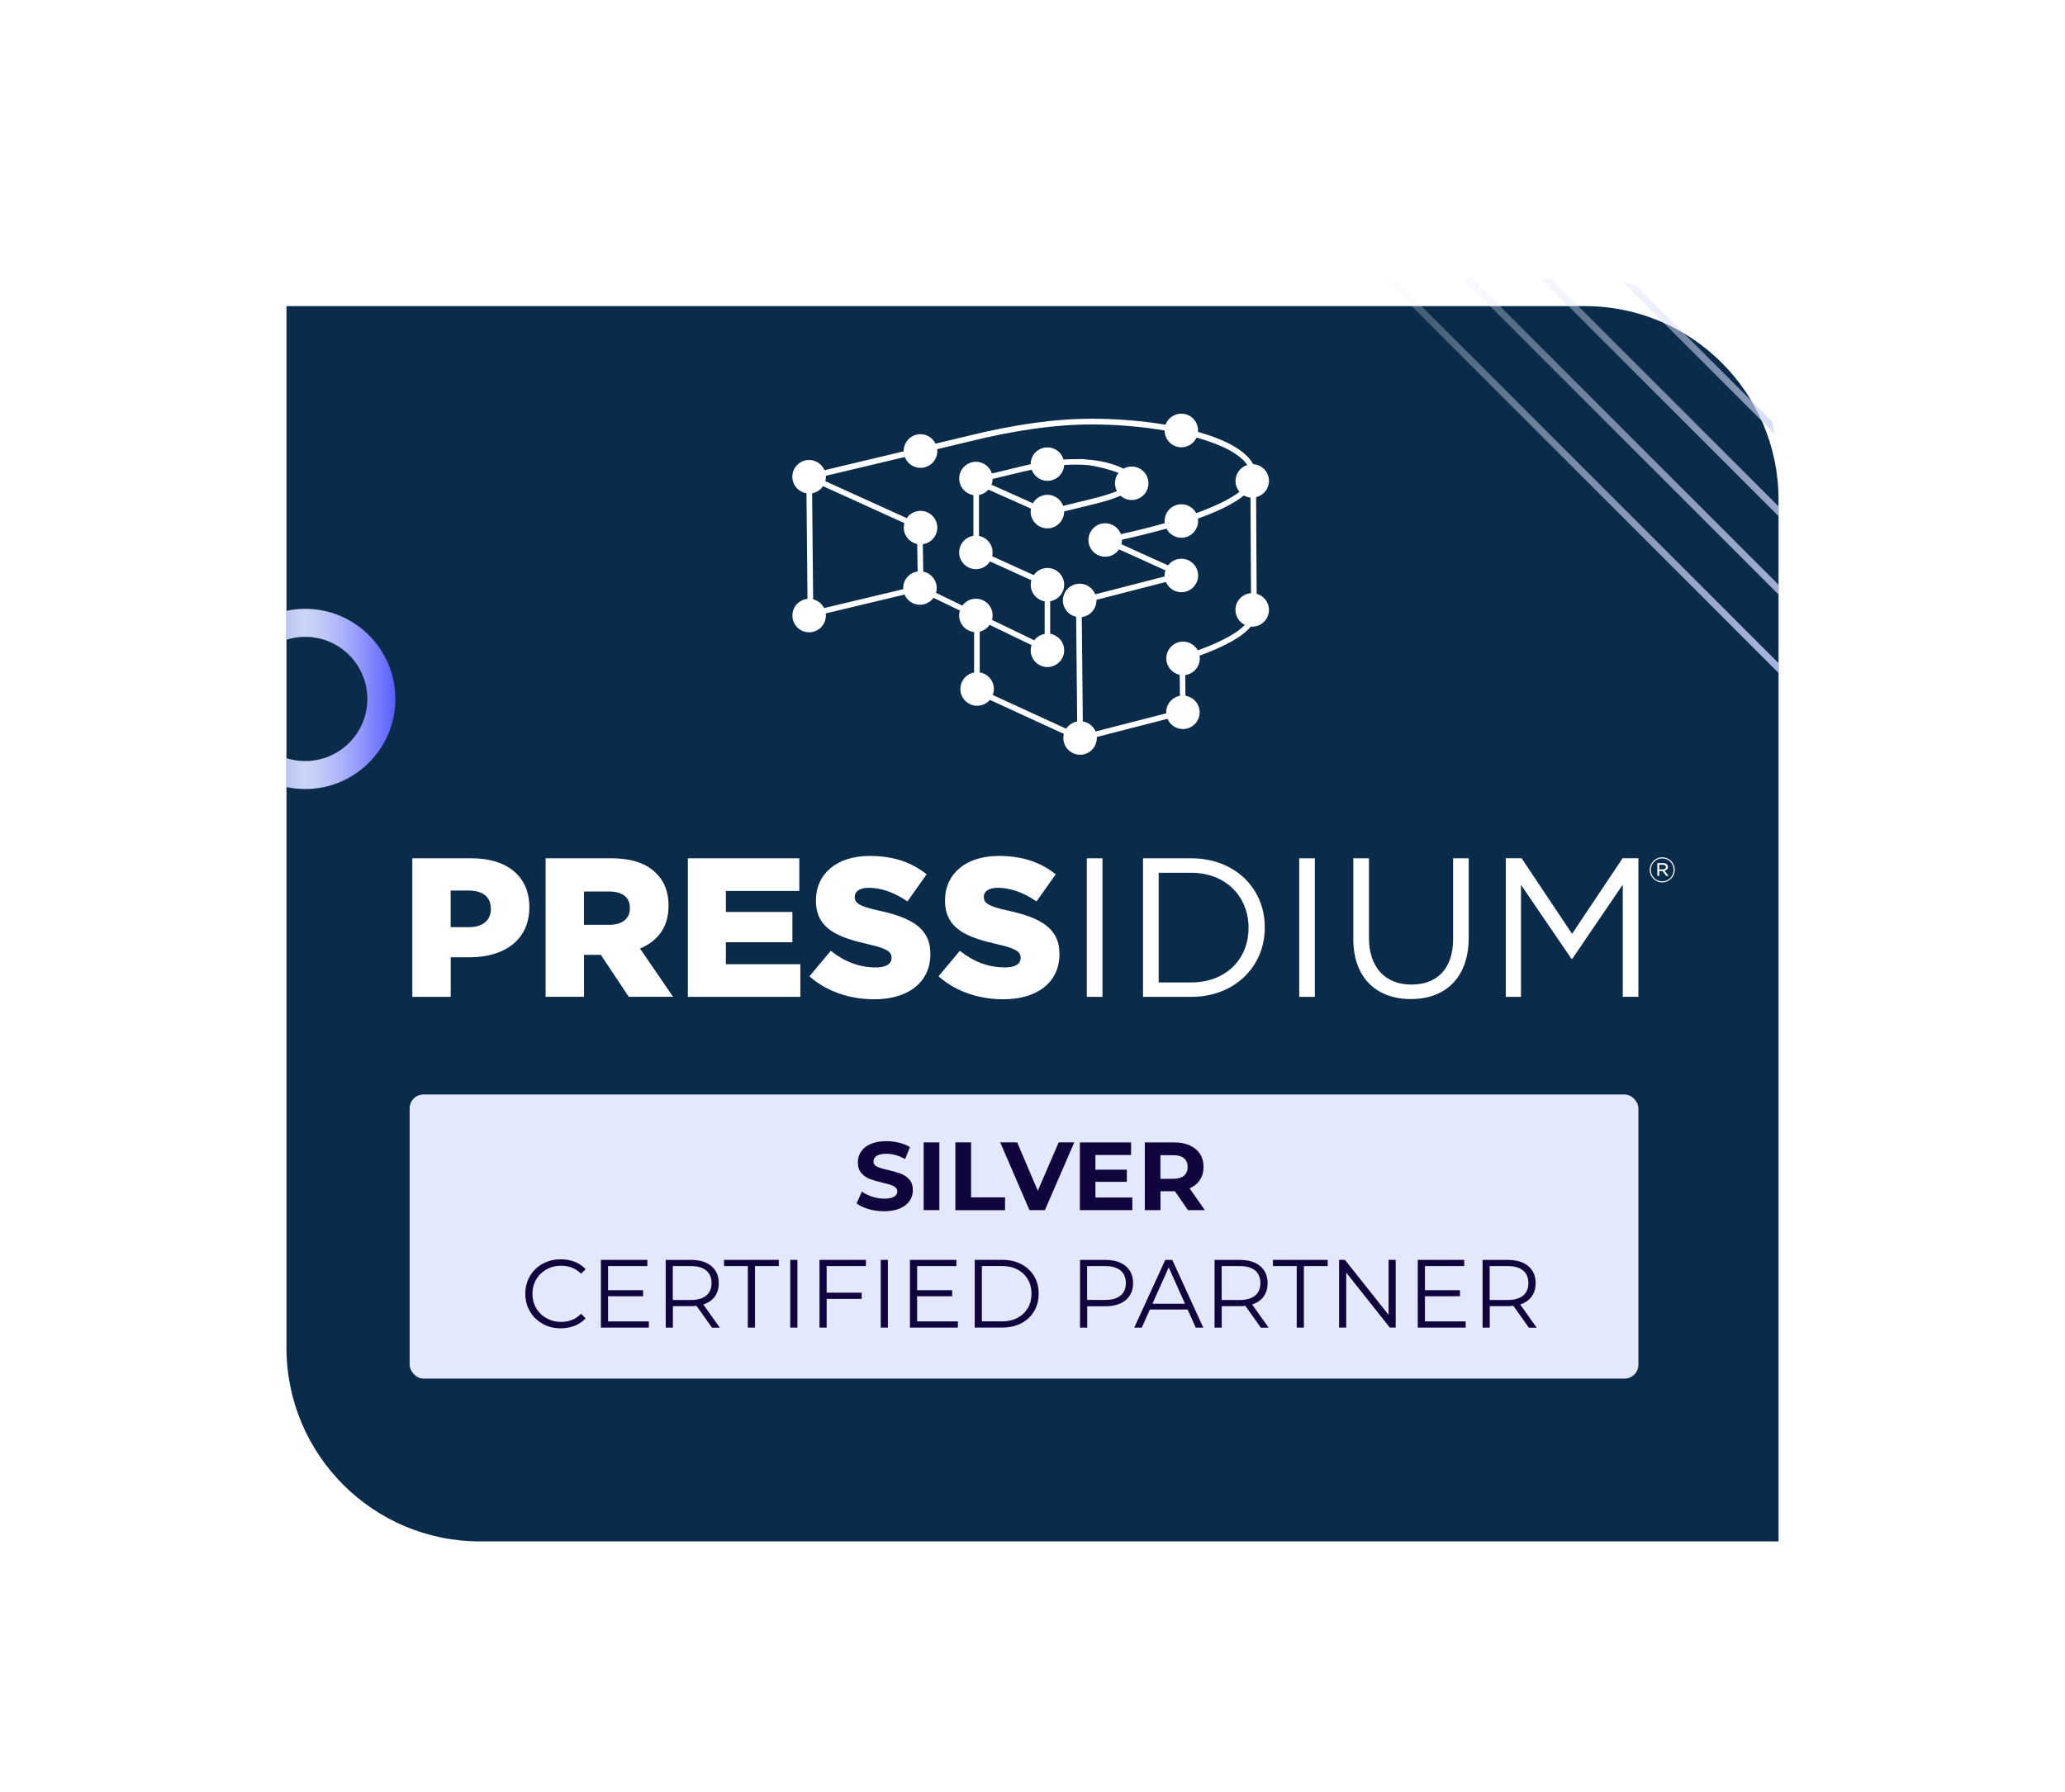 <?xml version="1.0" encoding="UTF-8"?>
<svg id="Layer_1" data-name="Layer 1" xmlns="http://www.w3.org/2000/svg" xmlns:xlink="http://www.w3.org/1999/xlink" viewBox="0 0 403.31 350.12">
  <defs>
    <style>
      .cls-1 {
        fill: none;
      }

      .cls-2 {
        fill: url(#linear-gradient-5);
      }

      .cls-3 {
        fill: url(#linear-gradient-4);
      }

      .cls-4 {
        fill: url(#linear-gradient-3);
      }

      .cls-5 {
        fill: url(#linear-gradient-2);
      }

      .cls-6 {
        fill: url(#linear-gradient);
      }

      .cls-7 {
        fill: #0a2c4a;
        filter: url(#drop-shadow-6);
      }

      .cls-8 {
        fill: #10053d;
      }

      .cls-9 {
        fill: #fff;
      }

      .cls-10 {
        fill: #e3e8fa;
      }

      .cls-11 {
        clip-path: url(#clippath);
      }
    </style>
    <filter id="drop-shadow-6" x="35.51" y="39.39" width="332.16" height="282.24" filterUnits="userSpaceOnUse">
      <feOffset dx="0" dy="5.4"/>
      <feGaussianBlur result="blur" stdDeviation="6.75"/>
      <feFlood flood-color="#000" flood-opacity=".25"/>
      <feComposite in2="blur" operator="in"/>
      <feComposite in="SourceGraphic"/>
    </filter>
    <clipPath id="clippath">
      <path class="cls-1" d="M55.95,54.4h253.6c20.87,0,37.81,16.94,37.81,37.81v203.51H93.76c-20.87,0-37.81-16.94-37.81-37.81V54.4h0Z"/>
    </clipPath>
    <linearGradient id="linear-gradient" x1="285.08" y1="69.08" x2="378.7" y2="69.08" gradientTransform="translate(146.06 -214.45) rotate(45)" gradientUnits="userSpaceOnUse">
      <stop offset="0" stop-color="#f6f7fc" stop-opacity=".1"/>
      <stop offset=".5" stop-color="#d2d8f3" stop-opacity=".56"/>
      <stop offset="1" stop-color="#b0bbeb"/>
    </linearGradient>
    <linearGradient id="linear-gradient-2" x1="277.43" y1="76.74" x2="371.04" y2="76.74" gradientTransform="translate(149.23 -206.79) rotate(45)" xlink:href="#linear-gradient"/>
    <linearGradient id="linear-gradient-3" x1="269.77" y1="84.4" x2="363.38" y2="84.4" gradientTransform="translate(152.4 -199.13) rotate(45)" xlink:href="#linear-gradient"/>
    <linearGradient id="linear-gradient-4" x1="262.11" y1="92.06" x2="355.73" y2="92.06" gradientTransform="translate(155.57 -191.48) rotate(45)" xlink:href="#linear-gradient"/>
    <linearGradient id="linear-gradient-5" x1="42.03" y1="136.55" x2="77.22" y2="136.55" gradientUnits="userSpaceOnUse">
      <stop offset="0" stop-color="#585cff"/>
      <stop offset=".12" stop-color="#7b81fc"/>
      <stop offset=".29" stop-color="#a7aef8"/>
      <stop offset=".42" stop-color="#c1caf6"/>
      <stop offset=".5" stop-color="#ccd5f6"/>
      <stop offset=".57" stop-color="#c4cdf6"/>
      <stop offset=".68" stop-color="#afb7f8"/>
      <stop offset=".82" stop-color="#8e94fa"/>
      <stop offset=".98" stop-color="#5f64fe"/>
      <stop offset="1" stop-color="#585cff"/>
    </linearGradient>
  </defs>
  <path class="cls-7" d="M55.95,54.4h253.6c20.87,0,37.81,16.94,37.81,37.81v203.51H93.76c-20.87,0-37.81-16.94-37.81-37.81V54.4h0Z"/>
  <rect class="cls-1" width="401.28" height="350.12"/>
  <g>
    <g>
      <rect class="cls-10" x="80.01" y="213.81" width="239.98" height="55.5" rx="2.7" ry="2.7"/>
      <g>
        <path class="cls-8" d="M169.65,236.2c-.98-.28-1.76-.65-2.35-1.11l1.04-2.31c.57.42,1.24.75,2.02,1s1.56.38,2.34.38c.87,0,1.51-.13,1.93-.39.42-.26.62-.6.62-1.03,0-.31-.12-.58-.37-.78s-.56-.38-.95-.5-.9-.26-1.56-.42c-1.01-.24-1.83-.48-2.48-.72-.64-.24-1.19-.62-1.65-1.15s-.69-1.24-.69-2.12c0-.77.21-1.46.62-2.09.42-.62,1.04-1.12,1.88-1.48.84-.37,1.86-.55,3.07-.55.84,0,1.67.1,2.48.3.81.2,1.51.49,2.12.87l-.94,2.33c-1.22-.69-2.44-1.04-3.67-1.04-.86,0-1.49.14-1.9.42-.41.28-.61.64-.61,1.1s.24.79.71,1.01c.47.22,1.19.44,2.16.65,1.01.24,1.83.48,2.48.72.64.24,1.19.62,1.65,1.13.46.52.69,1.22.69,2.1,0,.76-.21,1.45-.63,2.07-.42.62-1.06,1.12-1.9,1.48s-1.87.55-3.08.55c-1.05,0-2.06-.14-3.03-.42Z"/>
        <path class="cls-8" d="M180.4,223.17h3.06v13.23h-3.06v-13.23Z"/>
        <path class="cls-8" d="M186.6,223.17h3.06v10.74h6.63v2.5h-9.7v-13.23Z"/>
        <path class="cls-8" d="M209.81,223.17l-5.73,13.23h-3.02l-5.71-13.23h3.31l4.03,9.45,4.08-9.45h3.04Z"/>
        <path class="cls-8" d="M221.15,233.94v2.46h-10.25v-13.23h10v2.46h-6.96v2.87h6.14v2.38h-6.14v3.06h7.2Z"/>
        <path class="cls-8" d="M232.02,236.4l-2.55-3.69h-2.82v3.69h-3.06v-13.23h5.73c1.17,0,2.19.2,3.05.59s1.53.94,1.99,1.66c.47.72.7,1.57.7,2.55s-.24,1.83-.71,2.54c-.47.71-1.14,1.26-2.01,1.64l2.97,4.25h-3.29ZM231.24,226.26c-.48-.4-1.18-.59-2.1-.59h-2.5v4.61h2.5c.92,0,1.62-.2,2.1-.61.48-.4.72-.97.72-1.7s-.24-1.31-.72-1.71Z"/>
        <path class="cls-8" d="M105.98,258.6c-1.05-.58-1.88-1.38-2.48-2.41-.6-1.03-.9-2.18-.9-3.45s.3-2.42.9-3.45c.6-1.03,1.43-1.83,2.49-2.41,1.06-.58,2.24-.87,3.55-.87.98,0,1.89.16,2.72.49.83.33,1.54.81,2.12,1.44l-.89.89c-1.03-1.04-2.34-1.57-3.91-1.57-1.05,0-2,.24-2.85.72-.86.48-1.53,1.13-2.01,1.97-.49.83-.73,1.76-.73,2.8s.24,1.97.73,2.8c.48.83,1.16,1.49,2.01,1.97.86.48,1.81.72,2.85.72,1.59,0,2.89-.53,3.91-1.59l.89.89c-.58.63-1.29,1.11-2.13,1.45-.84.33-1.75.5-2.73.5-1.31,0-2.49-.29-3.54-.87Z"/>
        <path class="cls-8" d="M126.72,258.14v1.21h-9.36v-13.23h9.07v1.21h-7.67v4.71h6.84v1.19h-6.84v4.91h7.96Z"/>
        <path class="cls-8" d="M139.05,259.35l-3.02-4.25c-.34.04-.69.06-1.06.06h-3.55v4.2h-1.4v-13.23h4.95c1.69,0,3.01.4,3.97,1.21.96.81,1.44,1.92,1.44,3.33,0,1.03-.26,1.91-.78,2.62s-1.27,1.23-2.24,1.54l3.23,4.54h-1.53ZM137.93,253.1c.69-.58,1.04-1.39,1.04-2.44s-.35-1.89-1.04-2.47c-.69-.57-1.7-.86-3.01-.86h-3.52v6.63h3.52c1.31,0,2.31-.29,3.01-.87Z"/>
        <path class="cls-8" d="M146.06,247.33h-4.65v-1.21h10.7v1.21h-4.65v12.02h-1.4v-12.02Z"/>
        <path class="cls-8" d="M154.34,246.12h1.4v13.23h-1.4v-13.23Z"/>
        <path class="cls-8" d="M161.45,247.33v5.2h6.84v1.21h-6.84v5.61h-1.4v-13.23h9.07v1.21h-7.67Z"/>
        <path class="cls-8" d="M172.01,246.12h1.4v13.23h-1.4v-13.23Z"/>
        <path class="cls-8" d="M187.08,258.14v1.21h-9.36v-13.23h9.07v1.21h-7.67v4.71h6.84v1.19h-6.84v4.91h7.96Z"/>
        <path class="cls-8" d="M190.37,246.12h5.39c1.4,0,2.63.28,3.71.84,1.07.56,1.9,1.34,2.5,2.34s.89,2.15.89,3.43-.3,2.43-.89,3.43c-.59,1-1.42,1.78-2.5,2.34-1.07.56-2.31.84-3.71.84h-5.39v-13.23ZM195.68,258.14c1.16,0,2.17-.23,3.04-.69.87-.46,1.54-1.1,2.02-1.91.48-.81.72-1.75.72-2.81s-.24-1.99-.72-2.81c-.48-.81-1.15-1.45-2.02-1.91-.87-.46-1.88-.69-3.04-.69h-3.91v10.81h3.91Z"/>
        <path class="cls-8" d="M219.86,247.33c.96.81,1.44,1.92,1.44,3.33s-.48,2.52-1.44,3.32c-.96.8-2.28,1.2-3.97,1.2h-3.55v4.18h-1.4v-13.23h4.95c1.69,0,3.01.4,3.97,1.21ZM218.85,253.09c.69-.57,1.04-1.38,1.04-2.43s-.35-1.89-1.04-2.47c-.69-.57-1.7-.86-3.01-.86h-3.52v6.62h3.52c1.31,0,2.31-.29,3.01-.86Z"/>
        <path class="cls-8" d="M231.95,255.82h-7.37l-1.59,3.54h-1.46l6.05-13.23h1.38l6.05,13.23h-1.47l-1.59-3.54ZM231.44,254.69l-3.18-7.11-3.18,7.11h6.35Z"/>
        <path class="cls-8" d="M246.24,259.35l-3.02-4.25c-.34.04-.69.06-1.06.06h-3.55v4.2h-1.4v-13.23h4.95c1.69,0,3.01.4,3.97,1.21.96.81,1.44,1.92,1.44,3.33,0,1.03-.26,1.91-.78,2.62s-1.27,1.23-2.24,1.54l3.23,4.54h-1.53ZM245.13,253.1c.69-.58,1.04-1.39,1.04-2.44s-.35-1.89-1.04-2.47c-.69-.57-1.7-.86-3.01-.86h-3.52v6.63h3.52c1.31,0,2.31-.29,3.01-.87Z"/>
        <path class="cls-8" d="M253.26,247.33h-4.65v-1.21h10.7v1.21h-4.65v12.02h-1.4v-12.02Z"/>
        <path class="cls-8" d="M272.59,246.12v13.23h-1.15l-8.51-10.74v10.74h-1.4v-13.23h1.15l8.52,10.74v-10.74h1.38Z"/>
        <path class="cls-8" d="M286.26,258.14v1.21h-9.36v-13.23h9.07v1.21h-7.67v4.71h6.84v1.19h-6.84v4.91h7.96Z"/>
        <path class="cls-8" d="M298.59,259.35l-3.02-4.25c-.34.04-.69.06-1.06.06h-3.55v4.2h-1.4v-13.23h4.95c1.69,0,3.01.4,3.97,1.21.96.81,1.44,1.92,1.44,3.33,0,1.03-.26,1.91-.78,2.62s-1.27,1.23-2.24,1.54l3.23,4.54h-1.53ZM297.47,253.1c.69-.58,1.04-1.39,1.04-2.44s-.35-1.89-1.04-2.47c-.69-.57-1.7-.86-3.01-.86h-3.52v6.63h3.52c1.31,0,2.31-.29,3.01-.87Z"/>
      </g>
      <g>
        <path class="cls-9" d="M245.43,115.97l-.1-18.85c1.44-.34,2.51-1.64,2.51-3.18,0-1.74-1.36-3.16-3.08-3.26-1.43-2.66-5.44-4.8-10.78-6.31,0-.1.01-.19.01-.29,0-1.81-1.47-3.27-3.27-3.27-1.41,0-2.62.9-3.08,2.16-4.52-.76-9.5-1.17-14.43-1.17-7.14,0-15.09,1.11-24.31,3.39l-6.19,1.48c-.53-1.09-1.65-1.85-2.94-1.85-1.8,0-3.27,1.47-3.27,3.27,0,.03,0,.05,0,.08l-15.47,3.68c-.5-1.17-1.66-1.99-3.01-1.99-1.81,0-3.27,1.47-3.27,3.27,0,1.63,1.2,2.98,2.76,3.23l.2,20.63c-1.65.16-2.95,1.56-2.95,3.26,0,1.81,1.47,3.27,3.27,3.27s3.27-1.47,3.27-3.27c0-.14-.01-.29-.03-.42l15.39-3.68c.5,1.17,1.66,1.99,3.01,1.99,1.09,0,2.05-.54,2.65-1.36l5.15,2.49c-.09.3-.14.62-.14.95,0,1.69,1.28,3.08,2.92,3.25v7.91c-1.52.27-2.68,1.61-2.68,3.22,0,1.8,1.47,3.27,3.27,3.27,1,0,1.89-.45,2.49-1.15l14.46,6.65c-.07.26-.11.52-.11.8,0,1.8,1.47,3.27,3.27,3.27s3.27-1.47,3.27-3.27c0-.07,0-.13-.01-.2l13.81-3.55c.5,1.17,1.66,2,3.01,2,1.81,0,3.27-1.47,3.27-3.27,0-1.63-1.2-2.99-2.77-3.23l-.05-4.05c1.6-.21,2.85-1.58,2.85-3.24,0-.19-.02-.37-.05-.55,5.13-1.87,8.44-3.75,10-5.68.09,0,.19.02.28.02,1.81,0,3.28-1.47,3.28-3.27,0-1.51-1.03-2.78-2.41-3.16M160.95,118.78c-.43-.84-1.21-1.47-2.14-1.7l-.2-20.72c.88-.16,1.65-.67,2.13-1.39l15.89,7.22c-.07.28-.12.57-.12.87,0,1.58,1.13,2.9,2.62,3.21l.09,5.37c-1.59.22-2.82,1.59-2.82,3.24,0,.08,0,.15.01.22l-15.46,3.69ZM193.89,135.77c.14-.37.22-.76.22-1.18,0-1.63-1.2-2.98-2.76-3.23v-7.97c.79-.19,1.48-.67,1.93-1.32l8.19,3.95c-.11.32-.17.67-.17,1.02,0,1.8,1.47,3.27,3.27,3.27s3.27-1.47,3.27-3.27c0-1.62-1.18-2.96-2.73-3.22v-6.37c1.54-.26,2.73-1.6,2.73-3.22,0-1.8-1.47-3.27-3.27-3.27-1.1,0-2.08.55-2.67,1.39l-8.13-3.69c.06-.24.09-.49.09-.75,0-1.6-1.15-2.93-2.66-3.21v-8c.73-.13,1.37-.51,1.85-1.05l8.3,3.71c-.03.19-.06.39-.06.59,0,1.8,1.47,3.27,3.27,3.27s3.27-1.47,3.27-3.27c0-.01,0-.03,0-.04,2.36-.57,5.33-1.29,6.52-1.6,1.59-.41,3.2-.89,4.5-1.47.58.52,1.34.84,2.18.84,1.81,0,3.27-1.47,3.27-3.27s-1.47-3.27-3.27-3.27c-.58,0-1.13.15-1.6.42-.09-.05-.18-.09-.28-.14l-.15-.07c-1.9-.86-4.18-1.39-6.74-1.58-.54-.07-1.01-.1-1.33-.1v.03c-1.03-.03-2.11,0-3.22.07-.39-1.37-1.65-2.37-3.14-2.37-1.81,0-3.27,1.47-3.27,3.27,0,0,0,.02,0,.02-.42.09-.85.19-1.28.29l-6.29,1.52c-.42-1.32-1.66-2.29-3.12-2.29-1.8,0-3.27,1.47-3.27,3.27,0,1.63,1.2,2.99,2.77,3.23v7.97c-1.57.24-2.78,1.59-2.78,3.24,0,1.8,1.47,3.27,3.27,3.27,1.16,0,2.17-.6,2.76-1.51l8.08,3.67c-.08.29-.13.59-.13.9,0,1.61,1.18,2.96,2.72,3.22v6.38c-.82.14-1.54.59-2.04,1.23l-8.24-3.98c.08-.28.12-.57.12-.87,0-1.8-1.47-3.27-3.27-3.27-1.08,0-2.04.53-2.64,1.35l-5.15-2.49c.09-.3.14-.61.14-.94,0-1.58-1.13-2.91-2.63-3.21l-.09-5.36c1.6-.22,2.83-1.59,2.83-3.24,0-1.81-1.47-3.27-3.28-3.27-1.11,0-2.1.56-2.69,1.42l-15.9-7.22c.07-.27.11-.55.11-.84,0-.07,0-.14-.01-.21l15.43-3.67c.47,1.24,1.66,2.12,3.06,2.12,1.81,0,3.28-1.47,3.28-3.27,0-.13,0-.25-.02-.38l6.14-1.47c9.13-2.26,17-3.36,24.05-3.36,4.82,0,9.76.42,14.23,1.18h0c0,1.81,1.47,3.28,3.27,3.28,1.31,0,2.45-.78,2.97-1.9,4.81,1.35,8.47,3.18,9.9,5.36-1.33.42-2.3,1.66-2.3,3.12,0,.81.3,1.55.79,2.12-1.79,1.38-4.65,2.79-8.47,4.17-.55-1.04-1.64-1.74-2.89-1.74-1.8,0-3.27,1.47-3.27,3.27,0,.14.01.28.03.42-2.59.74-5.45,1.46-8.57,2.15-.46-1.24-1.66-2.13-3.07-2.13-1.81,0-3.27,1.47-3.27,3.27s1.47,3.27,3.27,3.27c1.13,0,2.12-.57,2.71-1.44l9.05,4.1c-.1.32-.16.65-.16,1,0,.07,0,.14,0,.2l-13.54,3.49c-.48-1.22-1.66-2.08-3.05-2.08-1.81,0-3.27,1.47-3.27,3.27,0,1.57,1.11,2.88,2.59,3.2l.2,20.45c-.9.16-1.67.68-2.15,1.41l-14.34-6.59ZM200.28,92.04c.41-.1.82-.19,1.22-.28.45,1.26,1.66,2.17,3.08,2.17,1.74,0,3.17-1.37,3.26-3.09,1.64-.11,3.19-.1,4.64.02,1.88.24,4.27.84,5.97,1.53-.43.55-.69,1.25-.69,2,0,.56.14,1.09.39,1.55-1.04.43-2.39.87-4.07,1.3-1.16.31-4.09,1.01-6.44,1.58-.46-1.26-1.66-2.16-3.07-2.16-1.22,0-2.28.67-2.84,1.65l-8.09-3.62c.14-.35.22-.73.24-1.13l6.4-1.54ZM233.93,127.04c-.56-1.01-1.63-1.7-2.87-1.7-1.81,0-3.27,1.47-3.27,3.28,0,1.58,1.12,2.89,2.61,3.2l.05,4.1c-1.52.28-2.68,1.61-2.68,3.22,0,.07,0,.14.01.21l-13.8,3.55c-.43-1.02-1.37-1.78-2.5-1.96l-.2-20.39c1.61-.2,2.86-1.58,2.86-3.25,0-.04,0-.08,0-.12l13.57-3.49c.5,1.18,1.66,2,3.02,2,1.8,0,3.27-1.47,3.27-3.27s-1.47-3.27-3.27-3.27c-1.06,0-2.01.51-2.6,1.3l-9.11-4.13c.07-.27.11-.54.11-.83,0-.02,0-.04,0-.06,2.91-.65,5.86-1.37,8.69-2.17.54,1.06,1.64,1.79,2.91,1.79,1.8,0,3.27-1.47,3.27-3.27,0-.16-.01-.31-.04-.47,3.77-1.35,6.95-2.87,8.98-4.52.39.22.82.37,1.29.42l.1,18.67c-1.7.12-3.04,1.54-3.04,3.26,0,1.29.75,2.4,1.83,2.94-1.32,1.41-4.03,3.09-9.2,4.98"/>
        <path class="cls-9" d="M80.53,167.67h11.6c6.85,0,11.25,3.48,11.25,9.51v.08c0,6.38-4.91,9.75-11.64,9.75h-3.71v7.73h-7.5v-27.07ZM91.58,181.13c2.67,0,4.29-1.35,4.29-3.52v-.08c0-2.32-1.59-3.56-4.33-3.56h-3.52v7.15h3.56ZM106.55,167.67h12.8c4.18,0,7,1.08,8.82,2.94,1.59,1.55,2.4,3.64,2.4,6.3v.08c0,4.18-2.16,6.88-5.57,8.31l6.46,9.43h-8.66l-5.45-8.2h-3.29v8.2h-7.5v-27.07ZM119,180.66c2.59,0,4.02-1.24,4.02-3.21v-.08c0-2.16-1.55-3.21-4.06-3.21h-4.91v6.5h4.95ZM134.35,194.74h21.96v-6.38h-14.54v-4.29h12.99v-5.92h-12.99v-4.1h14.34v-6.38h-21.77v27.07ZM158.09,190.72c3.36,2.98,7.85,4.49,12.68,4.49,6.57,0,10.94-3.29,10.94-8.82v-.08c0-5.07-3.87-7.08-10.09-8.43-3.71-.81-4.68-1.43-4.68-2.63v-.08c0-.97.89-1.74,2.71-1.74,2.44,0,5.1.93,7.58,2.67l3.75-5.3c-2.94-2.36-6.5-3.59-11.14-3.59-6.5,0-10.48,3.59-10.48,8.66v.08c0,5.61,4.49,7.19,10.21,8.51,3.67.81,4.56,1.51,4.56,2.59v.08c0,1.2-1.08,1.86-3.09,1.86-3.13,0-6.07-1.08-8.78-3.25l-4.18,4.99M183.3,190.72c3.36,2.98,7.85,4.49,12.68,4.49,6.57,0,10.94-3.29,10.94-8.82v-.08c0-5.07-3.87-7.08-10.09-8.43-3.71-.81-4.68-1.43-4.68-2.63v-.08c0-.97.89-1.74,2.71-1.74,2.44,0,5.1.93,7.58,2.67l3.75-5.3c-2.94-2.36-6.5-3.59-11.14-3.59-6.5,0-10.48,3.59-10.48,8.66v.08c0,5.61,4.49,7.19,10.21,8.51,3.67.81,4.56,1.51,4.56,2.59v.08c0,1.2-1.08,1.86-3.09,1.86-3.13,0-6.07-1.08-8.78-3.25l-4.18,4.99M212.26,194.74h3.06v-27.07h-3.06v27.07ZM223.24,167.67h9.4c8.51,0,14.38,5.84,14.38,13.46v.08c0,7.62-5.88,13.53-14.38,13.53h-9.4v-27.07ZM232.64,191.92c6.84,0,11.21-4.6,11.21-10.63v-.08c0-5.99-4.37-10.71-11.21-10.71h-6.34v21.42h6.34ZM253.75,194.74h3.05v-27.07h-3.05v27.07ZM264.31,183.41c0,7.66,4.56,11.76,11.25,11.76s11.29-4.14,11.29-11.99v-15.51h-3.05v15.74c0,5.92-3.17,8.93-8.16,8.93s-8.27-3.25-8.27-9.13v-15.54h-3.06v15.74M294.08,194.74h2.98v-21.89l9.86,14.46h.16l9.86-14.5v21.92h3.05v-27.07h-3.09l-9.86,14.77-9.86-14.77h-3.09v27.07ZM324.64,172.37c-1.37,0-2.44-1.1-2.44-2.43h0c0-1.34,1.07-2.46,2.45-2.46s2.44,1.1,2.44,2.43h0c0,1.34-1.07,2.46-2.45,2.46ZM326.87,169.91c0-1.22-.95-2.22-2.22-2.22s-2.23,1.02-2.23,2.24h0c0,1.24.95,2.24,2.22,2.24s2.23-1.02,2.23-2.24h0ZM325.42,171.11l-.72-.95h-.64v.95h-.37v-2.51h1.12c.32,0,.58.1.74.26.13.11.2.28.2.49h0c0,.42-.27.66-.65.75l.78,1.01h-.46ZM325.37,169.37c0-.26-.22-.43-.57-.43h-.74v.89h.72c.35,0,.59-.16.59-.45h0Z"/>
      </g>
    </g>
    <g class="cls-11">
      <g>
        <rect class="cls-6" x="331.22" y="3.57" width="1.35" height="131.04" transform="translate(48.36 254.92) rotate(-45)"/>
        <rect class="cls-5" x="323.56" y="11.22" width="1.35" height="131.04" transform="translate(40.7 251.75) rotate(-45)"/>
        <rect class="cls-4" x="315.9" y="18.88" width="1.35" height="131.04" transform="translate(33.04 248.57) rotate(-45)"/>
        <rect class="cls-3" x="308.24" y="26.54" width="1.35" height="131.04" transform="translate(25.39 245.4) rotate(-45)"/>
        <path class="cls-2" d="M59.62,154.14c-9.7,0-17.6-7.89-17.6-17.6s7.89-17.6,17.6-17.6,17.6,7.89,17.6,17.6-7.89,17.6-17.6,17.6ZM59.62,124.41c-6.69,0-12.13,5.44-12.13,12.13s5.44,12.13,12.13,12.13,12.13-5.44,12.13-12.13-5.44-12.13-12.13-12.13Z"/>
      </g>
    </g>
  </g>
</svg>